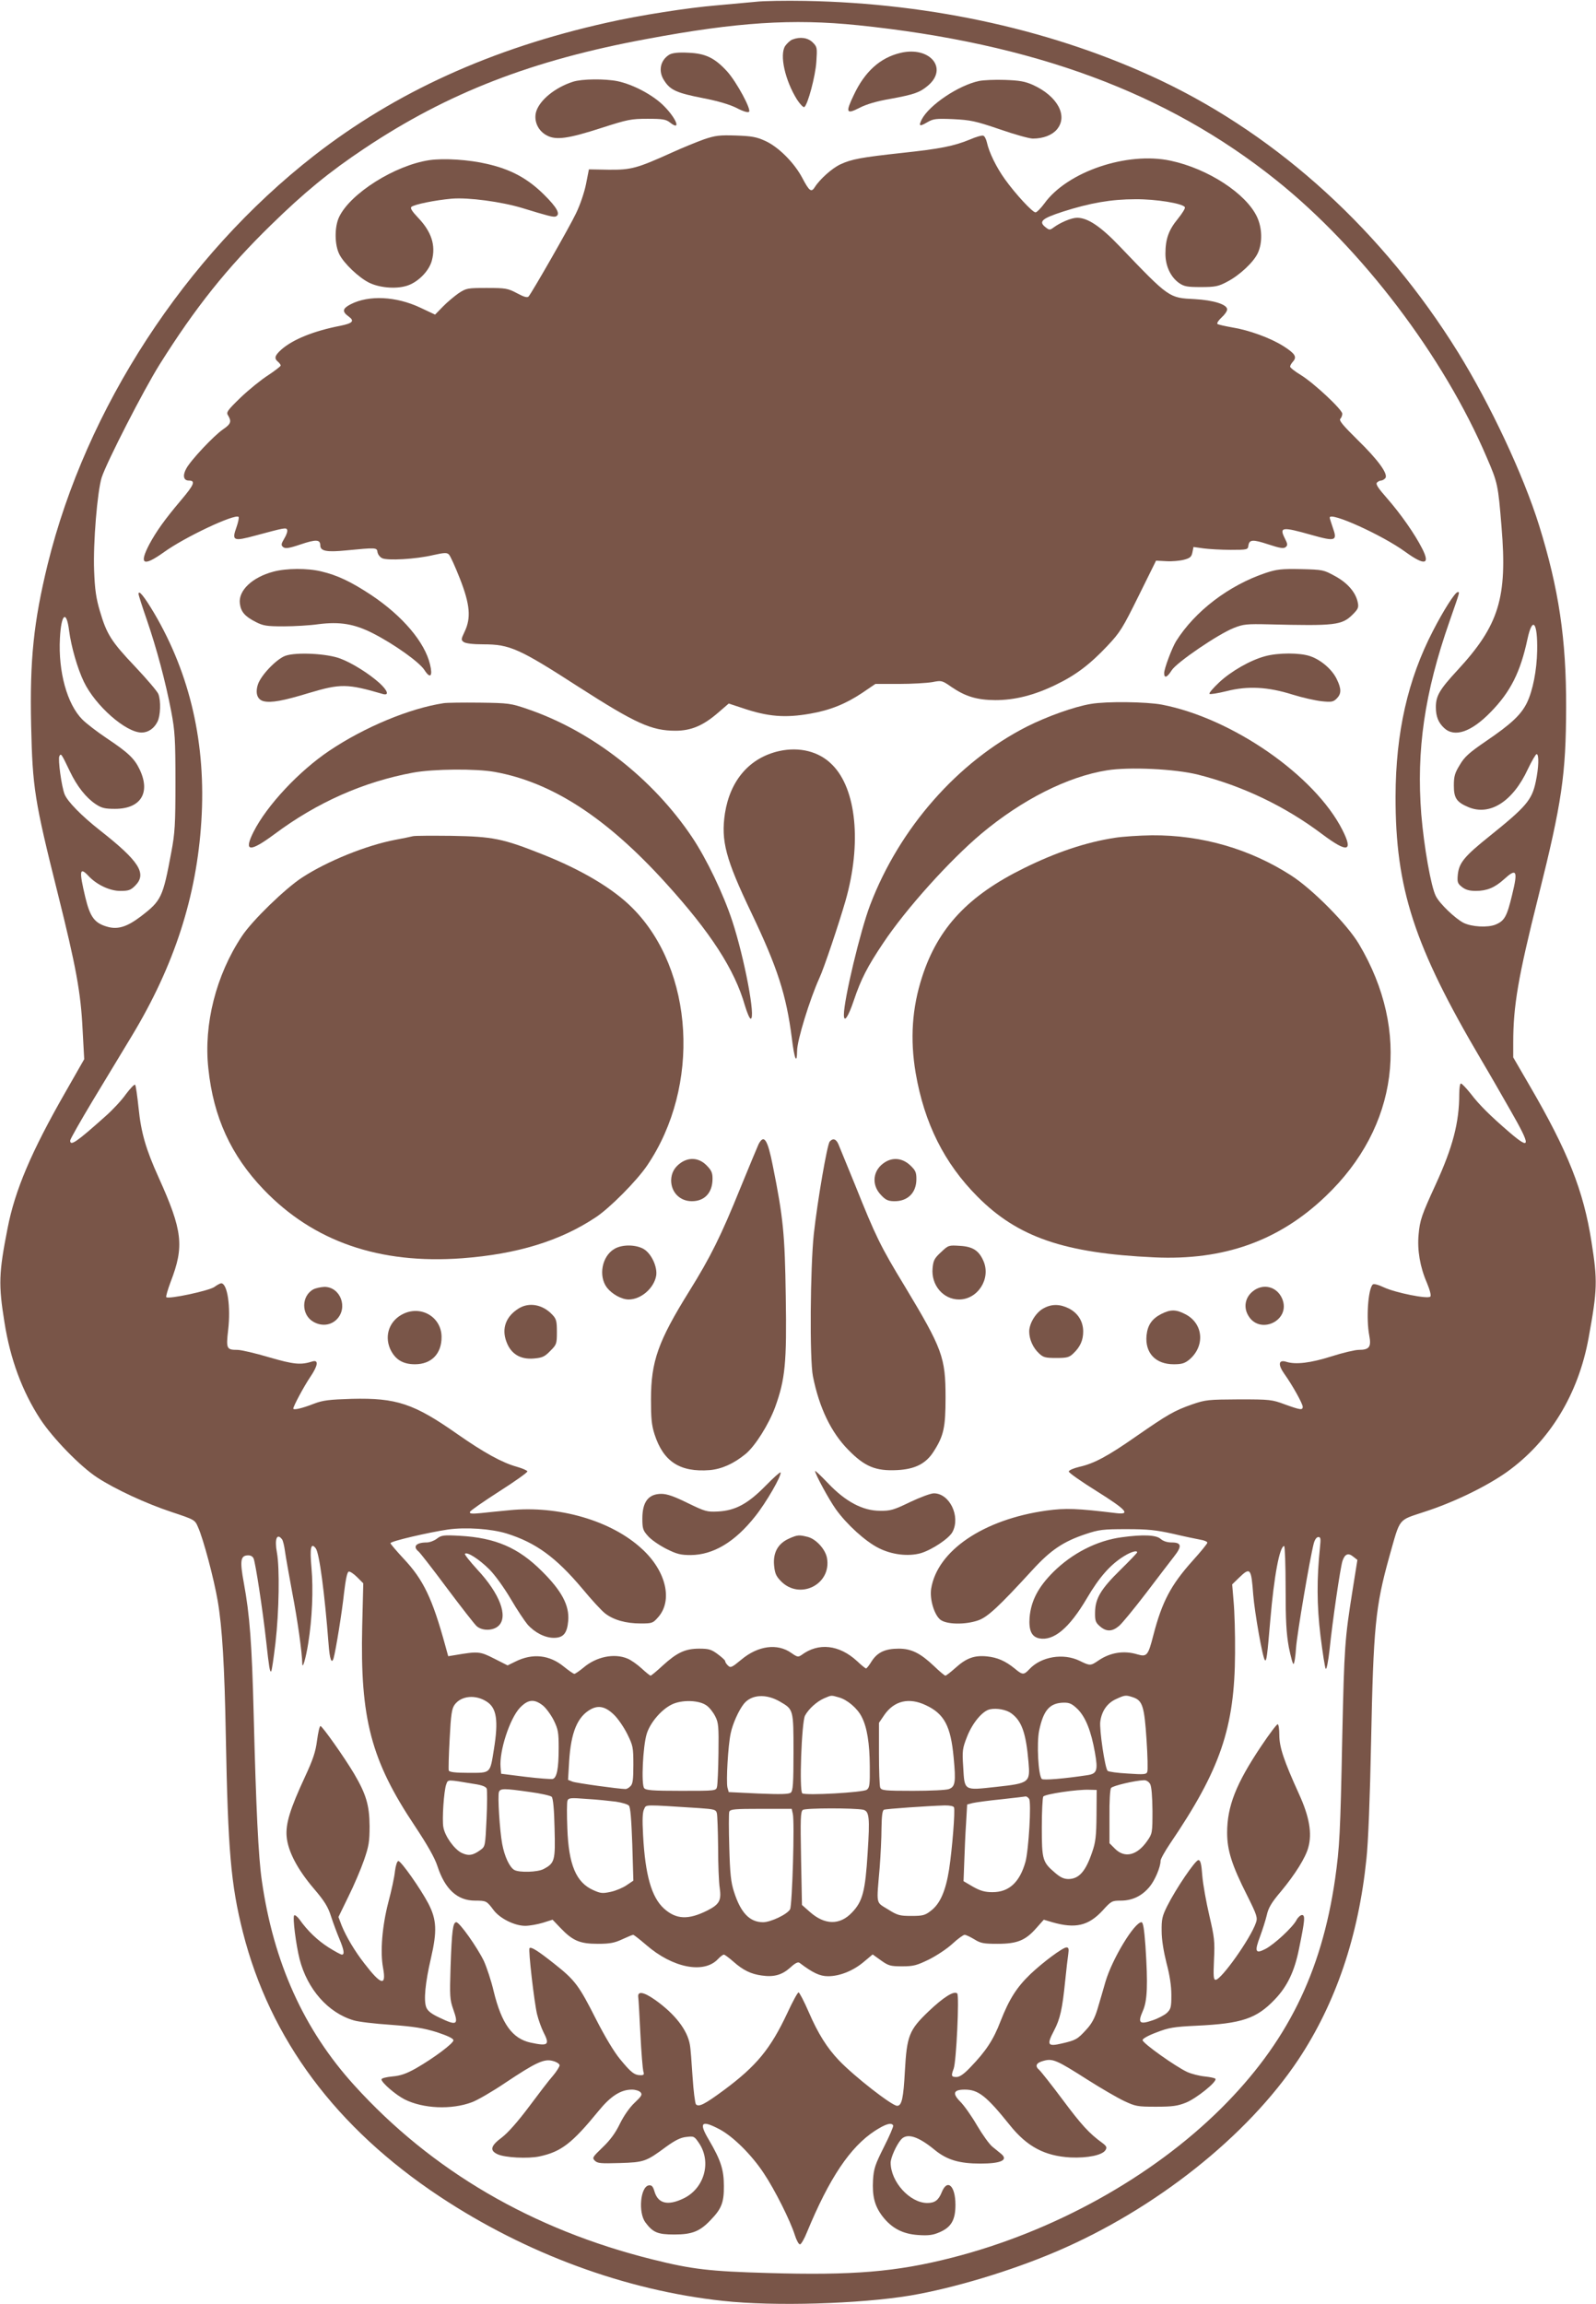 <?xml version="1.0" standalone="no"?>
<!DOCTYPE svg PUBLIC "-//W3C//DTD SVG 20010904//EN"
 "http://www.w3.org/TR/2001/REC-SVG-20010904/DTD/svg10.dtd">
<svg version="1.0" xmlns="http://www.w3.org/2000/svg"
 width="887pt" height="1280pt" viewBox="0 0 887 1280"
 preserveAspectRatio="xMidYMid meet">
<g transform="translate(0,1280) scale(0.1,-0.1)"
fill="#795548" stroke="none">
<path d="M4200 12790 c-41 -4 -140 -13 -219 -20 -157 -13 -428 -55 -608 -96
-641 -143 -1175 -386 -1628 -739 -717 -559 -1266 -1402 -1480 -2270 -78 -320
-100 -530 -92 -895 8 -347 18 -415 148 -934 102 -409 128 -550 138 -756 l9
-165 -105 -184 c-189 -330 -280 -544 -321 -756 -49 -249 -51 -312 -17 -523 32
-203 98 -382 199 -537 69 -105 221 -262 316 -324 101 -66 272 -145 414 -192
129 -43 129 -43 147 -85 29 -64 88 -286 109 -409 25 -146 38 -361 45 -750 12
-638 28 -825 95 -1091 151 -594 517 -1086 1095 -1469 479 -317 1033 -521 1574
-579 283 -31 757 -17 1041 30 241 41 557 136 810 244 551 235 1062 641 1346
1067 207 312 334 684 378 1114 10 88 20 345 26 650 13 641 24 752 101 1029 63
222 46 200 195 250 162 52 345 141 458 221 238 170 398 432 455 746 49 268 50
318 16 533 -44 284 -132 505 -345 870 l-90 155 0 81 c0 206 27 364 140 814
131 523 153 677 154 1050 1 380 -41 659 -150 1010 -88 282 -271 672 -451 963
-416 670 -992 1196 -1650 1509 -584 277 -1268 430 -1978 443 -110 2 -234 0
-275 -5z m567 -130 c978 -101 1719 -375 2327 -862 476 -381 930 -979 1169
-1540 61 -141 63 -152 82 -386 33 -394 -14 -546 -246 -797 -99 -107 -119 -142
-119 -204 0 -52 14 -86 46 -116 58 -54 151 -22 258 88 111 113 166 223 205
406 28 130 57 95 54 -64 -2 -109 -24 -222 -57 -290 -33 -67 -88 -118 -226
-212 -95 -65 -121 -88 -147 -133 -28 -45 -33 -64 -33 -115 0 -69 15 -92 82
-120 119 -49 246 32 329 211 22 46 44 84 49 84 14 0 12 -75 -5 -154 -21 -101
-54 -139 -257 -302 -140 -112 -169 -148 -176 -213 -4 -43 -1 -50 23 -69 20
-16 42 -22 77 -22 61 0 105 18 156 64 71 65 79 50 46 -85 -29 -121 -42 -145
-92 -166 -44 -18 -133 -13 -179 10 -47 25 -132 106 -153 148 -27 52 -66 274
-81 454 -28 357 18 675 156 1070 62 178 58 165 46 165 -14 0 -79 -102 -137
-215 -140 -270 -207 -565 -208 -920 -1 -511 103 -831 477 -1465 44 -74 117
-201 163 -282 113 -197 112 -221 -5 -121 -106 91 -170 154 -217 216 -25 31
-49 57 -55 57 -5 0 -9 -27 -9 -59 0 -157 -36 -295 -131 -502 -78 -170 -88
-198 -95 -279 -8 -85 8 -180 46 -267 17 -41 25 -72 19 -77 -14 -15 -195 22
-257 51 -32 15 -57 22 -63 16 -26 -26 -37 -190 -19 -284 12 -63 0 -79 -59 -79
-20 0 -88 -16 -151 -36 -116 -37 -200 -47 -252 -30 -43 13 -47 -16 -9 -69 43
-60 101 -164 101 -181 0 -20 -13 -18 -99 13 -72 27 -84 28 -256 28 -171 -1
-184 -2 -260 -28 -99 -35 -134 -55 -310 -177 -160 -112 -236 -152 -317 -170
-33 -8 -58 -19 -58 -26 0 -7 70 -56 155 -109 166 -104 191 -132 108 -122 -215
26 -280 29 -388 14 -350 -49 -606 -223 -640 -434 -9 -58 17 -145 51 -172 34
-27 138 -29 210 -4 52 18 112 73 300 278 103 113 173 160 299 202 72 24 95 27
225 27 120 0 165 -5 260 -26 63 -15 132 -29 153 -33 20 -3 37 -11 37 -16 0 -6
-38 -52 -84 -103 -119 -133 -168 -226 -216 -411 -29 -113 -36 -122 -88 -107
-75 23 -151 11 -216 -33 -45 -31 -48 -31 -105 -3 -91 45 -215 24 -280 -46 -31
-33 -38 -33 -81 3 -53 43 -97 62 -155 68 -69 7 -114 -9 -174 -63 -27 -24 -52
-44 -57 -44 -4 0 -33 24 -64 54 -75 71 -125 96 -195 96 -75 0 -118 -20 -150
-69 -14 -23 -28 -41 -32 -41 -3 0 -26 18 -50 41 -99 91 -214 104 -308 34 -19
-13 -24 -12 -57 11 -77 55 -185 41 -278 -37 -53 -44 -60 -47 -74 -33 -9 8 -16
20 -16 25 0 5 -19 22 -42 39 -35 26 -50 30 -102 30 -78 0 -124 -22 -203 -94
-33 -31 -64 -56 -67 -56 -4 0 -26 18 -50 40 -24 22 -59 47 -79 55 -74 31 -174
10 -245 -51 -22 -18 -45 -34 -50 -34 -5 0 -31 18 -57 39 -81 67 -175 77 -271
29 l-43 -21 -75 38 c-79 40 -88 41 -218 19 l-37 -6 -16 58 c-72 263 -122 367
-231 483 -41 44 -74 83 -74 87 0 11 212 60 320 76 100 14 239 4 325 -22 163
-51 274 -132 420 -305 52 -63 110 -126 129 -140 47 -36 115 -55 197 -55 64 0
68 2 97 35 82 93 44 256 -89 378 -169 158 -465 244 -739 216 -52 -5 -124 -12
-159 -16 -50 -5 -63 -3 -59 7 2 7 76 58 163 114 88 56 158 106 156 111 -2 6
-29 17 -60 26 -80 22 -183 79 -329 181 -242 170 -339 202 -587 196 -126 -4
-160 -8 -210 -27 -66 -26 -115 -37 -115 -27 0 13 59 123 94 175 43 63 48 97
13 87 -66 -21 -104 -17 -242 23 -77 23 -156 41 -175 41 -61 0 -64 6 -52 111
15 128 -4 259 -39 259 -5 0 -22 -9 -37 -20 -28 -21 -256 -70 -268 -57 -3 3 8
41 24 84 77 199 67 285 -66 580 -72 159 -98 250 -112 388 -7 66 -15 123 -19
128 -4 4 -27 -20 -51 -52 -23 -33 -75 -89 -114 -123 -160 -143 -196 -168 -196
-135 0 8 57 108 126 223 70 115 167 277 217 359 236 391 360 775 386 1193 27
426 -61 813 -262 1155 -56 94 -87 132 -87 107 0 -7 21 -72 46 -144 54 -157
105 -347 136 -511 20 -106 23 -151 23 -390 0 -237 -3 -284 -23 -390 -47 -252
-55 -269 -170 -357 -75 -57 -126 -73 -182 -58 -74 20 -99 53 -126 165 -35 147
-32 171 17 119 45 -49 119 -84 177 -84 46 0 58 4 83 29 67 67 23 136 -196 308
-103 81 -180 160 -196 200 -17 42 -38 196 -29 212 9 17 11 14 58 -84 40 -84
90 -147 144 -183 33 -22 52 -26 107 -26 143 0 199 89 137 219 -29 61 -64 94
-184 174 -52 35 -112 81 -134 103 -85 85 -135 266 -125 452 7 136 36 160 51
42 12 -90 46 -209 82 -284 64 -133 233 -282 321 -282 36 0 69 22 88 60 17 33
20 116 5 154 -5 14 -63 82 -128 151 -134 141 -159 181 -197 310 -21 71 -28
119 -32 225 -6 154 18 440 42 517 29 88 233 486 322 628 199 317 374 536 619
775 185 181 324 295 519 425 463 309 931 491 1572 609 498 93 808 113 1170 76z
m-3200 -8412 c6 -7 13 -38 17 -68 4 -30 23 -135 41 -233 28 -145 54 -327 55
-391 1 -33 20 31 33 114 22 136 29 299 18 420 -10 110 -3 143 24 107 20 -27
49 -247 71 -530 6 -85 17 -116 28 -80 12 42 47 257 58 362 9 74 17 116 26 119
7 2 28 -12 47 -31 l34 -34 -6 -239 c-12 -513 49 -745 293 -1110 69 -104 110
-176 125 -222 42 -129 111 -192 209 -192 63 0 65 -2 102 -51 35 -48 118 -89
177 -89 24 0 68 8 98 17 l54 17 45 -47 c67 -70 107 -87 206 -87 67 0 93 5 136
25 30 14 57 25 61 25 4 0 36 -25 72 -56 147 -128 321 -162 399 -79 13 14 28
25 33 25 5 0 29 -18 53 -39 54 -48 98 -69 157 -77 68 -10 113 3 158 43 28 26
44 34 53 27 74 -56 113 -74 158 -74 65 0 140 30 199 80 l49 41 46 -33 c42 -30
53 -33 118 -33 63 0 81 5 149 38 42 21 101 60 130 87 30 28 61 50 68 50 8 0
32 -12 54 -25 35 -22 52 -25 129 -25 109 0 156 19 216 88 l41 46 47 -14 c129
-37 201 -20 280 65 48 53 52 55 101 55 64 0 118 26 160 77 30 36 61 110 61
144 0 10 24 53 53 96 279 411 359 643 361 1058 1 105 -3 233 -8 286 l-8 96 37
36 c64 62 69 55 80 -93 8 -100 52 -351 65 -364 9 -9 13 24 30 224 21 246 52
410 77 410 4 0 8 -105 8 -232 0 -184 4 -253 18 -331 11 -53 22 -95 26 -92 5 2
11 43 14 90 6 80 76 492 98 578 6 23 16 37 26 37 13 0 14 -9 9 -57 -18 -174
-18 -320 3 -493 12 -96 25 -178 29 -182 5 -5 14 42 21 104 17 165 60 458 72
495 13 39 32 47 60 24 l23 -18 -27 -169 c-43 -270 -46 -312 -57 -808 -11 -552
-15 -617 -40 -796 -76 -523 -269 -912 -634 -1275 -385 -382 -931 -685 -1496
-829 -309 -79 -551 -99 -1022 -85 -324 9 -424 21 -640 75 -669 166 -1229 493
-1660 969 -280 309 -448 682 -513 1137 -19 131 -32 405 -45 918 -10 399 -22
557 -55 736 -22 119 -18 148 17 152 18 2 30 -3 37 -16 10 -19 51 -285 71 -467
15 -137 20 -168 27 -161 4 3 14 75 24 158 20 173 24 416 8 502 -14 75 0 110
28 74z m1139 -903 c54 -35 65 -104 39 -264 -22 -137 -16 -131 -141 -131 -75 0
-106 4 -110 13 -2 7 0 86 5 176 7 137 12 168 28 190 37 50 117 57 179 16z
m1630 0 c74 -43 74 -43 74 -281 0 -173 -3 -214 -15 -224 -11 -9 -56 -10 -180
-5 l-165 8 -7 25 c-8 34 3 234 18 302 11 53 44 126 72 162 42 54 125 59 203
13z m327 24 c46 -13 102 -60 126 -108 30 -58 44 -147 45 -274 1 -102 -1 -120
-17 -131 -19 -15 -338 -33 -358 -20 -18 11 -4 395 15 432 20 37 65 78 106 96
43 18 37 18 83 5z m1636 0 c51 -18 61 -52 73 -234 6 -90 8 -171 4 -180 -5 -14
-19 -15 -108 -9 -57 3 -107 10 -112 15 -15 13 -47 231 -41 274 8 59 39 103 88
125 50 23 54 23 96 9z m-3283 -44 c18 -14 45 -51 61 -82 25 -51 28 -69 28
-153 0 -116 -10 -167 -33 -174 -9 -2 -78 3 -152 12 l-135 17 -3 36 c-8 90 51
270 107 330 45 47 79 51 127 14z m911 -1 c16 -11 37 -38 48 -60 18 -35 20 -56
18 -204 -1 -91 -5 -175 -8 -187 -5 -23 -7 -23 -199 -23 -161 0 -196 3 -206 15
-17 21 -7 232 14 301 19 62 80 134 138 163 55 28 153 26 195 -5z m1218 2 c103
-48 139 -116 155 -291 13 -136 9 -162 -26 -175 -14 -6 -104 -10 -200 -10 -157
0 -175 2 -182 18 -4 9 -7 94 -7 189 l0 171 30 44 c55 79 137 98 230 54z m845
-23 c44 -45 74 -121 95 -239 18 -101 12 -119 -42 -127 -132 -20 -245 -29 -253
-21 -20 20 -29 199 -15 268 24 115 59 155 139 156 31 0 45 -7 76 -37z m-2577
-31 c21 -20 54 -68 73 -106 32 -65 34 -74 34 -172 0 -80 -3 -106 -16 -118 -8
-9 -21 -16 -27 -16 -36 0 -274 33 -295 41 l-25 10 6 102 c10 162 46 249 120
290 44 24 83 15 130 -31z m2207 9 c58 -42 82 -108 96 -271 10 -114 5 -118
-179 -138 -183 -20 -176 -24 -184 112 -6 89 -4 102 22 168 30 76 86 143 127
151 37 8 91 -2 118 -22z m-2983 -393 c41 -6 64 -15 68 -26 3 -9 3 -85 -1 -168
-7 -149 -7 -153 -33 -172 -42 -31 -67 -35 -105 -17 -41 20 -93 92 -102 143 -8
42 3 203 16 238 11 28 1 28 157 2z m3755 0 c8 -15 12 -68 13 -149 0 -122 -1
-127 -29 -167 -56 -81 -125 -98 -179 -44 l-31 31 0 147 c-1 84 3 153 9 160 9
12 131 41 182 43 13 1 27 -8 35 -21z m-3450 -44 c62 -8 118 -21 124 -27 8 -8
14 -72 16 -175 5 -181 1 -194 -62 -227 -33 -17 -132 -20 -161 -5 -27 15 -55
75 -68 145 -14 75 -26 268 -18 289 8 20 28 20 169 0z m3152 -129 c-1 -116 -5
-151 -24 -205 -36 -107 -73 -149 -131 -150 -27 0 -46 9 -77 36 -68 58 -72 72
-72 251 0 87 4 164 8 171 9 14 190 41 257 38 l40 -1 -1 -140z m-375 91 c14
-16 -2 -286 -20 -351 -32 -113 -91 -168 -183 -168 -42 0 -67 7 -108 30 l-53
31 4 108 c2 60 6 156 10 213 l6 105 30 8 c17 4 89 14 160 21 72 8 133 15 136
16 4 0 12 -5 18 -13z m-2297 -16 c34 -5 67 -15 73 -22 9 -9 14 -78 19 -215 l6
-202 -37 -25 c-20 -14 -60 -31 -88 -37 -46 -10 -57 -9 -97 9 -96 42 -138 141
-145 344 -3 75 -3 145 1 154 6 15 18 16 107 9 55 -3 128 -11 161 -15z m465
-36 c82 -6 92 -8 97 -28 3 -11 6 -97 7 -191 0 -93 4 -195 9 -225 10 -69 -2
-91 -69 -125 -106 -53 -173 -50 -241 11 -69 63 -104 185 -116 407 -5 90 -3
129 6 146 13 26 -9 25 307 5z m1415 4 c7 -20 -10 -230 -27 -343 -19 -121 -50
-192 -101 -231 -33 -26 -46 -29 -109 -29 -65 0 -77 3 -131 37 -68 42 -63 21
-45 233 5 66 10 164 10 218 1 68 5 99 14 102 12 5 243 21 338 24 30 0 48 -4
51 -11z m-505 -13 c34 -8 38 -42 25 -240 -13 -213 -28 -270 -87 -331 -68 -72
-152 -70 -235 4 l-43 38 -5 258 c-4 222 -3 261 10 270 15 11 286 11 335 1z
m-391 -22 c11 -41 -3 -508 -15 -531 -15 -28 -108 -72 -150 -72 -75 0 -125 53
-162 170 -17 52 -22 101 -26 247 -3 100 -3 188 0 197 6 14 30 16 176 16 l171
0 6 -27z"/>
<path d="M4403 12580 c-12 -5 -29 -21 -39 -35 -33 -50 -1 -192 66 -299 17 -26
35 -44 40 -41 19 12 62 172 67 252 5 77 5 82 -20 107 -27 27 -71 33 -114 16z"/>
<path d="M5004 12506 c-113 -27 -198 -104 -259 -234 -47 -98 -42 -109 32 -71
39 20 96 37 173 50 130 24 162 35 207 73 115 97 10 221 -153 182z"/>
<path d="M3721 12497 c-52 -31 -65 -94 -28 -147 33 -51 70 -67 213 -95 84 -16
150 -36 188 -55 36 -19 63 -27 69 -21 13 13 -68 163 -120 222 -70 77 -121 102
-217 106 -56 3 -88 -1 -105 -10z"/>
<path d="M3185 12346 c-101 -32 -188 -104 -206 -169 -13 -51 12 -105 61 -130
51 -27 119 -17 302 42 146 47 165 51 257 51 85 0 102 -3 125 -21 65 -51 34 26
-39 97 -61 59 -168 115 -253 133 -70 14 -197 13 -247 -3z"/>
<path d="M5441 12350 c-114 -24 -276 -133 -318 -213 -19 -38 -13 -42 31 -16
33 19 47 21 144 17 96 -5 122 -10 257 -56 83 -29 166 -52 185 -52 58 0 107 19
134 51 63 75 3 185 -133 247 -45 20 -75 25 -156 28 -55 2 -120 -1 -144 -6z"/>
<path d="M3913 12026 c-39 -14 -118 -46 -175 -72 -199 -90 -230 -98 -354 -97
l-111 2 -16 -81 c-9 -46 -33 -117 -56 -164 -35 -74 -240 -432 -263 -461 -7 -8
-24 -4 -65 18 -51 27 -63 29 -167 29 -108 0 -114 -1 -157 -29 -24 -17 -64 -50
-87 -74 l-44 -45 -83 39 c-134 63 -285 70 -385 19 -47 -24 -50 -41 -13 -68 35
-25 24 -38 -45 -52 -149 -29 -262 -75 -327 -131 -38 -34 -43 -50 -20 -69 8 -7
15 -16 15 -21 0 -4 -32 -29 -70 -54 -39 -25 -108 -81 -153 -124 -75 -73 -81
-82 -69 -100 20 -33 15 -47 -29 -77 -51 -35 -180 -172 -204 -218 -21 -38 -15
-66 14 -66 39 0 31 -22 -42 -108 -93 -110 -138 -174 -177 -246 -59 -113 -34
-126 81 -44 116 84 395 215 415 196 3 -4 -2 -30 -12 -58 -27 -75 -17 -79 108
-45 160 43 169 45 174 31 3 -7 -4 -29 -16 -48 -18 -31 -19 -37 -6 -48 12 -9
31 -7 96 15 86 29 110 28 110 -5 0 -32 35 -39 145 -28 166 16 170 16 173 -10
2 -12 13 -27 25 -33 28 -15 189 -6 285 17 63 14 76 14 87 3 8 -8 35 -68 61
-134 56 -143 63 -218 26 -295 -20 -42 -20 -46 -5 -57 11 -8 51 -13 110 -13
146 0 198 -23 531 -238 315 -202 403 -242 536 -242 88 0 155 29 238 101 l58
50 76 -25 c141 -48 237 -56 378 -31 110 19 198 55 289 116 l72 49 131 0 c72 0
155 5 185 10 52 10 54 10 107 -27 78 -53 141 -72 243 -73 109 0 216 27 334 84
113 54 192 114 290 218 70 74 85 99 173 277 l97 196 57 -3 c31 -2 75 2 98 8
34 9 42 16 47 41 l6 30 56 -8 c31 -4 99 -8 151 -8 92 0 95 1 98 23 5 35 24 36
112 7 64 -21 84 -24 95 -15 12 10 12 17 -5 50 -31 62 -14 64 148 18 135 -38
146 -34 119 41 -9 27 -17 51 -17 55 0 35 291 -96 420 -190 108 -78 140 -72 94
18 -41 81 -119 192 -194 278 -51 58 -66 80 -57 89 6 6 16 11 23 11 6 0 17 6
23 13 18 22 -39 101 -156 215 -78 77 -103 106 -94 115 6 6 11 19 11 28 0 23
-157 170 -230 215 -33 20 -60 41 -60 47 0 6 7 18 16 28 23 26 12 44 -52 85
-72 46 -193 90 -287 105 -39 7 -76 15 -81 19 -4 5 6 20 23 36 17 15 31 35 31
45 0 27 -74 51 -180 57 -144 7 -141 5 -417 293 -107 112 -178 159 -237 159
-31 0 -93 -26 -132 -55 -19 -14 -23 -14 -44 3 -39 31 -20 48 97 86 150 48 268
69 403 69 114 1 262 -23 275 -44 4 -5 -14 -34 -39 -65 -51 -62 -69 -112 -69
-194 0 -67 28 -128 75 -162 29 -20 45 -23 123 -23 79 0 97 4 144 29 70 36 149
110 172 161 26 57 24 138 -5 200 -61 130 -273 268 -480 312 -242 52 -575 -61
-702 -238 -20 -27 -42 -49 -49 -49 -17 0 -112 103 -170 184 -48 67 -88 149
-100 204 -4 18 -13 36 -20 38 -7 3 -40 -6 -74 -21 -90 -37 -166 -52 -381 -75
-220 -24 -277 -34 -339 -63 -46 -21 -115 -83 -142 -126 -20 -32 -31 -24 -71
52 -45 84 -132 171 -205 204 -48 22 -75 27 -163 30 -92 3 -114 0 -177 -21z"/>
<path d="M2385 11910 c-191 -29 -437 -184 -500 -315 -27 -56 -26 -157 2 -210
26 -50 106 -126 163 -155 56 -28 145 -37 207 -19 62 17 127 81 143 141 23 85
-2 161 -78 240 -31 33 -43 51 -36 58 14 14 133 38 224 46 93 8 278 -17 393
-52 143 -44 172 -51 185 -47 29 11 9 49 -65 122 -91 90 -184 140 -315 170
-101 24 -242 33 -323 21z"/>
<path d="M1520 9624 c-118 -31 -196 -105 -187 -177 6 -47 28 -72 89 -103 41
-21 61 -24 154 -24 59 0 146 5 194 12 119 15 200 2 305 -52 117 -60 256 -159
284 -203 32 -50 47 -35 31 31 -29 124 -153 270 -327 386 -112 74 -188 110
-277 131 -77 19 -195 18 -266 -1z"/>
<path d="M7035 9617 c-206 -69 -394 -213 -499 -380 -23 -38 -66 -152 -66 -177
0 -31 17 -24 42 16 28 44 257 200 345 235 53 21 70 23 198 20 365 -9 403 -5
463 55 30 30 34 39 28 67 -11 55 -56 108 -126 146 -64 35 -67 36 -190 39 -109
2 -134 -1 -195 -21z"/>
<path d="M1585 9156 c-50 -19 -136 -109 -152 -160 -15 -48 -3 -83 32 -92 42
-10 109 2 253 46 175 52 211 52 410 -6 36 -10 27 19 -19 61 -58 52 -151 111
-218 136 -73 28 -246 37 -306 15z"/>
<path d="M7031 9154 c-82 -22 -189 -83 -256 -146 -33 -31 -57 -59 -53 -63 3
-4 46 3 95 15 118 30 229 24 366 -19 54 -17 126 -33 161 -37 56 -6 66 -4 85
15 26 26 27 53 0 108 -26 54 -88 107 -147 127 -57 20 -178 20 -251 0z"/>
<path d="M2465 8893 c-190 -29 -439 -133 -633 -263 -169 -113 -349 -305 -423
-452 -56 -112 -22 -115 116 -13 237 177 495 291 770 342 112 21 351 23 455 4
317 -57 621 -254 949 -616 250 -275 384 -482 441 -682 12 -40 26 -73 32 -73
29 0 -34 334 -102 542 -50 152 -143 346 -224 467 -219 326 -557 590 -916 712
-91 31 -102 33 -265 35 -93 1 -183 0 -200 -3z"/>
<path d="M6063 8889 c-92 -15 -245 -70 -356 -126 -385 -196 -708 -564 -871
-991 -54 -141 -146 -526 -146 -610 0 -48 24 -13 55 79 40 119 76 189 164 320
126 189 368 458 545 607 226 189 479 317 698 352 124 20 379 8 506 -24 249
-63 485 -176 692 -332 139 -104 172 -97 111 24 -153 303 -613 622 -1004 697
-86 16 -307 19 -394 4z"/>
<path d="M4330 8627 c-164 -37 -272 -162 -301 -346 -23 -153 4 -254 146 -551
146 -306 195 -457 226 -700 14 -115 28 -148 29 -68 0 58 71 287 123 402 25 52
110 306 146 431 91 318 61 623 -75 757 -72 73 -181 100 -294 75z"/>
<path d="M2295 8154 c-11 -3 -55 -12 -98 -20 -162 -31 -377 -118 -517 -209
-93 -60 -279 -240 -336 -327 -143 -215 -213 -489 -186 -735 28 -270 126 -483
307 -672 277 -289 643 -416 1104 -382 305 23 544 96 741 227 77 50 229 203
287 289 298 440 261 1086 -82 1430 -107 108 -284 213 -502 299 -219 87 -274
98 -503 102 -107 1 -204 1 -215 -2z"/>
<path d="M6195 8145 c-161 -25 -325 -80 -505 -169 -309 -152 -477 -331 -565
-603 -56 -172 -68 -346 -36 -535 48 -279 159 -501 343 -686 224 -226 483 -315
983 -338 386 -18 693 91 953 340 404 385 473 915 185 1400 -65 110 -257 304
-376 381 -229 148 -498 226 -775 224 -70 -1 -163 -7 -207 -14z"/>
<path d="M4216 6443 c-7 -16 -53 -125 -101 -243 -108 -267 -166 -384 -285
-575 -172 -277 -212 -388 -212 -600 0 -105 3 -142 20 -195 49 -151 141 -211
307 -198 67 6 133 36 198 89 54 44 130 166 165 261 56 155 65 246 59 615 -5
346 -14 438 -72 726 -29 147 -49 177 -79 120z"/>
<path d="M4611 6457 c-14 -18 -67 -323 -88 -512 -20 -188 -24 -698 -5 -792 35
-175 101 -312 197 -409 91 -93 152 -118 271 -112 100 5 161 36 204 105 55 86
65 133 65 298 0 224 -17 270 -227 619 -135 222 -161 276 -276 563 -45 110 -87
213 -93 227 -13 29 -31 33 -48 13z"/>
<path d="M3786 6341 c-37 -25 -55 -57 -56 -99 0 -67 49 -116 115 -116 71 0
115 47 115 125 0 33 -6 47 -34 75 -40 40 -93 46 -140 15z"/>
<path d="M4919 6343 c-67 -41 -78 -122 -26 -179 27 -30 41 -37 74 -38 77 -2
126 46 126 123 0 38 -5 49 -36 78 -42 38 -93 44 -138 16z"/>
<path d="M3413 5860 c-68 -41 -88 -150 -40 -214 29 -37 82 -66 121 -66 69 0
141 63 153 133 7 48 -26 121 -69 147 -44 26 -122 27 -165 0z"/>
<path d="M5230 5843 c-37 -34 -43 -46 -47 -89 -9 -94 59 -174 147 -174 104 0
178 115 136 213 -25 58 -59 81 -131 85 -62 4 -64 4 -105 -35z"/>
<path d="M1741 5636 c-67 -37 -67 -140 -1 -179 45 -27 97 -22 131 12 65 65 21
181 -68 181 -21 -1 -49 -7 -62 -14z"/>
<path d="M6961 5624 c-40 -33 -50 -85 -26 -129 62 -117 242 -33 191 89 -29 69
-108 88 -165 40z"/>
<path d="M2884 5531 c-72 -44 -98 -112 -69 -187 25 -67 77 -98 151 -92 48 4
61 10 92 42 35 35 37 39 37 105 0 60 -3 73 -25 96 -53 57 -128 71 -186 36z"/>
<path d="M5800 5531 c-42 -22 -80 -83 -80 -129 0 -43 21 -91 55 -122 23 -22
36 -25 95 -25 59 0 72 3 95 25 38 36 55 73 55 122 0 56 -29 102 -79 128 -50
25 -96 26 -141 1z"/>
<path d="M2243 5501 c-77 -36 -108 -118 -75 -195 27 -59 70 -86 138 -86 92 0
149 59 148 153 -1 108 -111 175 -211 128z"/>
<path d="M6455 5500 c-53 -27 -77 -62 -83 -120 -9 -97 50 -160 151 -160 45 0
61 5 87 26 88 75 78 199 -20 251 -53 28 -83 29 -135 3z"/>
<path d="M4255 4545 c-98 -100 -168 -138 -265 -143 -61 -3 -71 0 -168 47 -75
37 -115 51 -146 51 -72 0 -106 -44 -106 -137 0 -55 3 -66 31 -97 17 -20 62
-51 101 -71 60 -30 81 -35 137 -35 125 1 245 72 358 215 61 76 148 227 141
244 -2 4 -39 -29 -83 -74z"/>
<path d="M4530 4627 c0 -17 76 -157 115 -212 60 -84 164 -179 238 -216 73 -37
163 -48 233 -29 62 18 159 82 178 119 45 87 -17 214 -104 214 -17 0 -76 -22
-133 -49 -91 -44 -109 -49 -167 -48 -95 0 -191 51 -287 152 -40 42 -73 73 -73
69z"/>
<path d="M2428 4251 c-14 -11 -40 -21 -56 -21 -60 0 -80 -23 -45 -51 9 -8 80
-99 158 -204 78 -104 152 -199 164 -210 32 -28 94 -26 123 3 53 52 5 178 -118
310 -42 46 -74 86 -70 89 12 13 80 -31 136 -87 31 -31 82 -102 118 -163 35
-60 78 -124 94 -143 40 -45 97 -74 146 -74 53 0 74 25 80 95 7 85 -36 166
-146 275 -131 131 -258 186 -457 197 -91 5 -102 3 -127 -16z"/>
<path d="M4384 4251 c-60 -27 -88 -77 -82 -147 4 -45 11 -61 37 -88 105 -109
284 -19 257 128 -9 48 -59 103 -104 116 -50 13 -60 13 -108 -9z"/>
<path d="M6235 4259 c-138 -18 -276 -89 -381 -193 -85 -85 -124 -161 -132
-253 -5 -72 11 -107 54 -116 80 -15 166 56 264 222 70 119 131 188 207 235 39
24 73 34 73 21 0 -3 -42 -47 -94 -98 -108 -106 -139 -158 -140 -235 -1 -47 3
-57 27 -78 36 -31 68 -30 106 2 17 14 84 96 150 182 65 86 136 178 156 204 45
57 42 78 -13 78 -25 0 -47 7 -62 20 -25 22 -98 25 -215 9z"/>
<path d="M7009 3098 c-140 -209 -189 -334 -189 -481 0 -97 26 -180 111 -348
55 -110 59 -124 49 -152 -30 -88 -193 -317 -224 -317 -12 0 -13 20 -9 113 5
101 2 124 -26 244 -17 73 -35 172 -39 220 -5 68 -10 88 -22 88 -17 0 -125
-159 -173 -255 -28 -56 -32 -74 -31 -140 0 -47 11 -113 27 -177 18 -67 27
-127 27 -178 0 -68 -3 -78 -25 -99 -13 -12 -49 -31 -79 -41 -73 -25 -84 -15
-55 51 26 57 29 148 15 362 -7 95 -13 132 -22 132 -39 0 -162 -202 -200 -330
-13 -47 -34 -116 -45 -154 -15 -49 -32 -81 -62 -113 -49 -54 -59 -59 -137 -77
-78 -18 -84 -8 -42 72 34 65 46 119 62 277 6 61 14 127 17 148 4 29 2 37 -10
37 -20 0 -128 -80 -200 -148 -77 -74 -118 -139 -166 -261 -40 -105 -82 -168
-169 -258 -35 -37 -59 -53 -76 -53 -29 0 -31 6 -16 46 15 38 32 406 20 418
-17 17 -76 -20 -159 -99 -109 -104 -121 -136 -132 -332 -8 -150 -17 -193 -43
-193 -29 0 -238 163 -323 252 -67 70 -117 150 -168 268 -26 60 -52 110 -57
110 -5 0 -33 -51 -62 -114 -94 -200 -171 -294 -353 -429 -107 -79 -139 -95
-155 -79 -5 5 -14 74 -19 153 -5 79 -11 160 -15 179 -14 81 -82 169 -191 247
-65 46 -100 52 -96 18 2 -11 7 -103 12 -205 5 -102 13 -195 16 -207 6 -19 4
-23 -14 -23 -35 0 -54 15 -114 88 -35 42 -86 128 -135 224 -94 186 -116 216
-230 306 -92 73 -130 97 -139 88 -8 -8 26 -302 42 -368 8 -32 24 -76 35 -98
37 -72 27 -80 -71 -59 -101 22 -161 104 -205 284 -14 61 -40 137 -55 170 -37
76 -135 215 -153 215 -19 0 -25 -47 -32 -250 -5 -161 -4 -180 15 -234 31 -87
21 -93 -77 -46 -45 21 -65 37 -73 57 -15 38 -6 136 26 273 35 151 32 215 -15
305 -44 83 -151 235 -166 235 -7 0 -15 -25 -19 -57 -3 -32 -20 -110 -37 -173
-34 -132 -46 -275 -29 -364 19 -104 -11 -96 -104 25 -54 69 -101 149 -126 210
l-18 48 55 113 c31 62 70 154 87 203 27 78 31 103 31 190 -1 115 -19 176 -86
290 -54 91 -177 265 -187 265 -5 0 -13 -36 -19 -80 -8 -63 -22 -105 -67 -202
-83 -179 -108 -260 -102 -332 7 -81 59 -181 151 -289 59 -69 79 -101 96 -155
12 -37 33 -93 46 -124 26 -62 30 -88 14 -88 -6 0 -39 18 -74 40 -61 39 -116
91 -162 156 -12 16 -25 26 -29 22 -10 -9 10 -163 30 -243 43 -167 158 -298
300 -340 24 -8 117 -19 207 -25 131 -10 181 -18 256 -41 60 -20 92 -35 92 -45
0 -17 -108 -98 -207 -155 -55 -31 -87 -42 -133 -46 -33 -3 -60 -10 -60 -16 0
-18 79 -86 128 -111 103 -52 261 -59 375 -16 30 11 113 59 184 107 171 114
217 136 266 122 20 -5 37 -16 37 -24 0 -7 -16 -33 -36 -57 -21 -23 -81 -102
-134 -173 -63 -84 -117 -145 -151 -171 -62 -46 -69 -72 -24 -93 40 -19 169
-26 234 -12 120 26 180 72 328 253 67 82 123 118 185 118 20 0 41 -7 48 -15
11 -13 5 -22 -33 -58 -27 -25 -60 -72 -82 -117 -25 -52 -55 -92 -96 -131 -56
-54 -59 -58 -43 -74 15 -15 34 -16 138 -13 136 4 147 8 259 91 50 36 80 51
112 54 42 5 44 4 71 -36 70 -106 27 -253 -90 -307 -85 -40 -138 -27 -158 38
-9 31 -16 38 -32 36 -47 -7 -60 -151 -19 -206 42 -56 68 -67 161 -67 100 0
143 18 203 82 59 61 73 97 72 188 0 90 -17 143 -84 257 -57 96 -41 111 61 57
75 -40 178 -142 245 -244 61 -91 147 -263 172 -342 9 -29 22 -53 29 -53 6 0
24 30 39 68 124 300 240 474 379 564 58 37 90 47 100 29 3 -4 -20 -58 -51
-119 -49 -98 -57 -120 -61 -184 -5 -90 9 -144 51 -200 52 -68 113 -100 200
-106 60 -4 83 0 120 16 64 28 87 68 87 152 0 106 -45 147 -76 70 -18 -45 -39
-60 -81 -60 -97 1 -203 118 -203 224 0 28 32 99 58 129 33 37 95 18 188 -59
68 -55 136 -75 253 -75 116 0 157 20 114 55 -10 8 -32 26 -48 39 -17 14 -55
67 -85 118 -30 52 -72 111 -93 132 -46 46 -38 67 25 67 75 0 120 -35 250 -197
96 -120 194 -172 338 -180 96 -4 177 13 194 41 9 15 6 22 -18 40 -72 52 -116
100 -221 241 -62 83 -120 156 -129 164 -26 22 -18 40 24 51 51 14 73 4 244
-105 74 -47 165 -100 203 -118 64 -30 74 -32 178 -32 91 0 120 4 167 23 57 23
173 116 163 132 -2 4 -29 10 -59 13 -30 3 -74 14 -98 25 -63 29 -248 160 -248
177 0 8 32 26 78 43 67 26 95 31 222 37 252 12 333 39 435 146 69 72 109 155
134 279 33 160 36 190 17 190 -8 0 -22 -12 -30 -27 -20 -40 -125 -137 -174
-162 -55 -28 -61 -15 -29 70 13 35 30 88 37 117 9 42 27 72 79 133 79 95 137
188 152 244 22 79 6 171 -51 296 -85 187 -110 262 -110 329 0 33 -4 60 -9 60
-6 0 -47 -55 -92 -122z"/>
</g>
</svg>
